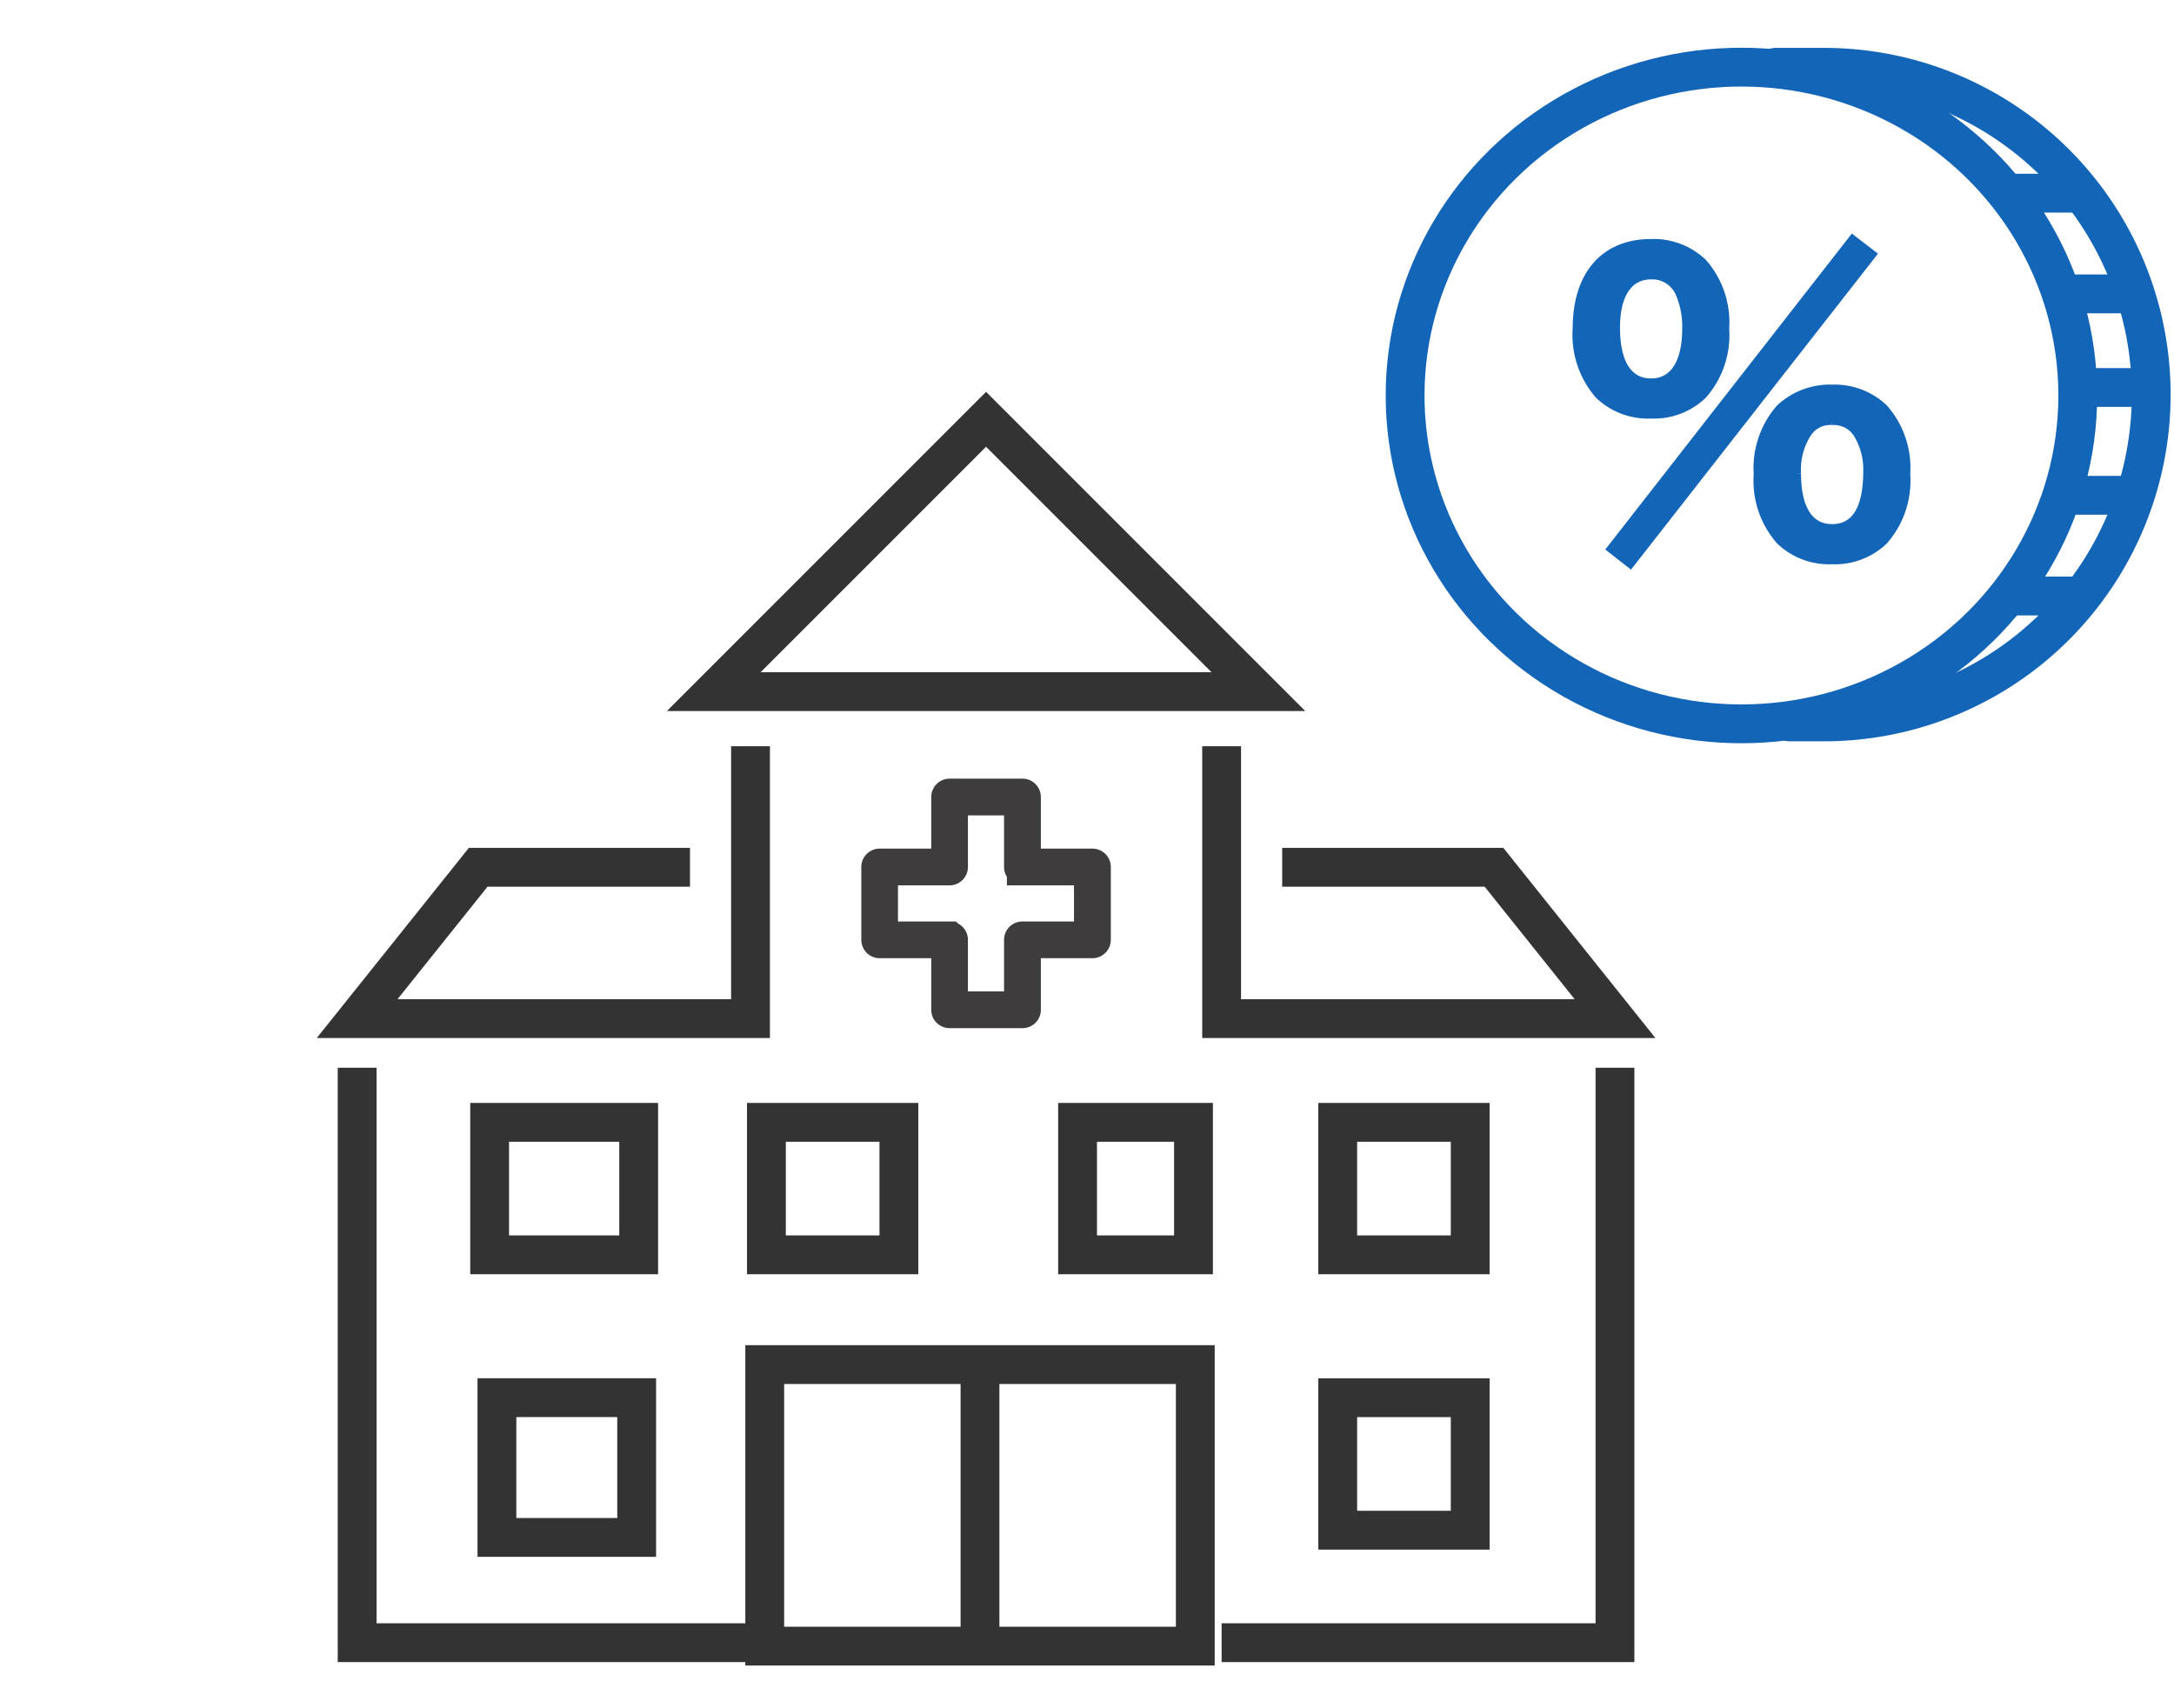 <svg xmlns="http://www.w3.org/2000/svg" xmlns:xlink="http://www.w3.org/1999/xlink" width="140" height="110" viewBox="0 0 140 110">
  <defs>
    <clipPath id="clip-path">
      <rect id="長方形_493" data-name="長方形 493" width="140" height="110" transform="translate(478 3260)" fill="red" opacity="0.266"/>
    </clipPath>
  </defs>
  <g id="point01_type_bulk_icn01" transform="translate(-478 -3260)" clip-path="url(#clip-path)">
    <g id="グループ_422" data-name="グループ 422">
      <g id="_4" data-name="4" transform="translate(501 3287)">
        <path id="パス_26" data-name="パス 26" d="M300,81.537,317.537,64l17.537,17.537H300Z" transform="translate(-277.037 -64)" fill="none" stroke="#333" stroke-miterlimit="10" stroke-width="2.5"/>
        <path id="パス_27" data-name="パス 27" d="M288,86v37.023h25.331" transform="translate(-288 -44.245)" fill="none" stroke="#333" stroke-miterlimit="10" stroke-width="2.5"/>
        <path id="パス_28" data-name="パス 28" d="M342.331,86v37.023H317" transform="translate(-261.331 -44.245)" fill="none" stroke="#333" stroke-miterlimit="10" stroke-width="2.5"/>
        <rect id="長方形_34" data-name="長方形 34" width="27.727" height="18.129" transform="translate(26.247 60.871)" fill="none" stroke="#333" stroke-miterlimit="10" stroke-width="2.5"/>
        <path id="パス_29" data-name="パス 29" d="M320.9,82.794h13.64l7.794,9.743H317V75" transform="translate(-261.331 -53.947)" fill="none" stroke="#333" stroke-miterlimit="10" stroke-width="2.5"/>
        <line id="線_6" data-name="線 6" y2="18.129" transform="translate(40.109 60.871)" fill="none" stroke="#333" stroke-miterlimit="10" stroke-width="2.5"/>
        <rect id="長方形_35" data-name="長方形 35" width="9" height="9" transform="translate(9 63)" fill="none" stroke="#333" stroke-miterlimit="10" stroke-width="2.5"/>
        <rect id="長方形_36" data-name="長方形 36" width="9.598" height="8.531" transform="translate(8.531 45.272)" fill="none" stroke="#333" stroke-miterlimit="10" stroke-width="2.5"/>
        <rect id="長方形_37" data-name="長方形 37" width="8.531" height="8.531" transform="translate(63.146 63.004)" fill="none" stroke="#333" stroke-miterlimit="10" stroke-width="2.5"/>
        <rect id="長方形_38" data-name="長方形 38" width="8.531" height="8.531" transform="translate(63.146 45.272)" fill="none" stroke="#333" stroke-miterlimit="10" stroke-width="2.5"/>
        <rect id="長方形_39" data-name="長方形 39" width="8.531" height="8.531" transform="translate(26.355 45.272)" fill="none" stroke="#333" stroke-miterlimit="10" stroke-width="2.5"/>
        <rect id="長方形_40" data-name="長方形 40" width="7.465" height="8.531" transform="translate(46.393 45.272)" fill="none" stroke="#333" stroke-miterlimit="10" stroke-width="2.5"/>
        <path id="パス_30" data-name="パス 30" d="M309.434,82.794h-13.64L288,92.537h25.331V75" transform="translate(-288 -53.947)" fill="none" stroke="#333" stroke-miterlimit="10" stroke-width="2.5"/>
        <path id="パス_2178" data-name="パス 2178" d="M278.75,261.663h4.32v-4.322a.184.184,0,0,1,.184-.183h4.691a.183.183,0,0,1,.183.183v4.322h4.322a.183.183,0,0,1,.183.183v4.691a.183.183,0,0,1-.183.183h-4.322v4.322a.183.183,0,0,1-.183.183h-4.691a.184.184,0,0,1-.184-.183v-4.322h-4.32a.182.182,0,0,1-.183-.183v-4.691a.182.182,0,0,1,.183-.183Zm4.5.366h-4.322v4.325h4.322a.183.183,0,0,1,.182.183v4.322h4.326v-4.322a.184.184,0,0,1,.183-.183h4.322v-4.325h-4.322a.184.184,0,0,1-.183-.183v-4.322h-4.326v4.322A.183.183,0,0,1,283.255,262.029Z" transform="translate(-245.1 -233.018)" fill="#3f3c3d" stroke="#3f3c3d" stroke-width="2" fill-rule="evenodd"/>
      </g>
      <g id="グループ_215" data-name="グループ 215" transform="translate(568.485 3264.324)">
        <path id="パス_37" data-name="パス 37" d="M3.907.679l1.262.99L20.764-18.282l-1.287-.99Zm14.258.743A4.556,4.556,0,0,0,21.507.159a5.843,5.843,0,0,0,1.436-4.282,5.819,5.819,0,0,0-1.436-4.258,4.617,4.617,0,0,0-3.342-1.262A4.719,4.719,0,0,0,14.8-8.381a5.859,5.859,0,0,0-1.436,4.258A5.842,5.842,0,0,0,14.8.159,4.576,4.576,0,0,0,18.165,1.422Zm0-8.961a1.783,1.783,0,0,1,1.584.767A4.37,4.37,0,0,1,20.417-4.3c0,2.4-.767,3.639-2.253,3.639-1.46,0-2.253-1.238-2.253-3.515a4.3,4.3,0,0,1,.668-2.574A1.723,1.723,0,0,1,18.165-7.539ZM6.506-7.96A4.556,4.556,0,0,0,9.848-9.222,5.842,5.842,0,0,0,11.284-13.5a5.819,5.819,0,0,0-1.436-4.258,4.617,4.617,0,0,0-3.342-1.262c-3.02,0-4.8,2.055-4.8,5.52A5.882,5.882,0,0,0,3.14-9.222,4.576,4.576,0,0,0,6.506-7.96Zm0-8.961a1.905,1.905,0,0,1,1.807,1.114,5.434,5.434,0,0,1,.446,2.3c0,2.228-.817,3.465-2.253,3.465-1.46,0-2.253-1.238-2.253-3.515C4.254-15.708,5.07-16.92,6.506-16.92Z" transform="translate(9.336 30.337)" fill="#1365b8" stroke="#1365b8" stroke-width="0.5"/>
        <g id="グループ_8" data-name="グループ 8" transform="translate(0 0)">
          <ellipse id="楕円形_6" data-name="楕円形 6" cx="21.659" cy="21.143" rx="21.659" ry="21.143" transform="translate(0 0)" fill="none" stroke="#1365b8" stroke-linecap="round" stroke-linejoin="round" stroke-width="2.5"/>
          <path id="パス_36" data-name="パス 36" d="M175,45h3.111a21.076,21.076,0,1,1,0,42.153h-2.2" transform="translate(-151.14 -44.991)" fill="none" stroke="#1365b8" stroke-linecap="round" stroke-linejoin="round" stroke-width="2.5"/>
          <path id="パス_40" data-name="パス 40" d="M.626,0H4.839" transform="translate(38.594 8.115)" fill="none" stroke="#1365b8" stroke-linecap="round" stroke-width="2.5"/>
          <path id="パス_39" data-name="パス 39" d="M.521,0H4.5" transform="translate(42.146 14.6)" fill="none" stroke="#1365b8" stroke-linecap="round" stroke-width="2.5"/>
          <line id="線_9" data-name="線 9" x2="4.126" transform="translate(43.318 20.627)" fill="none" stroke="#1365b8" stroke-linecap="round" stroke-linejoin="round" stroke-width="2.5"/>
          <path id="パス_38" data-name="パス 38" d="M.609,0H4.516" transform="translate(42.058 27.57)" fill="none" stroke="#1365b8" stroke-linecap="round" stroke-width="2.5"/>
          <line id="線_11" data-name="線 11" x2="4.043" transform="translate(39.22 34.055)" fill="none" stroke="#1365b8" stroke-linecap="round" stroke-linejoin="round" stroke-width="2.5"/>
        </g>
      </g>
    </g>
  </g>
</svg>
